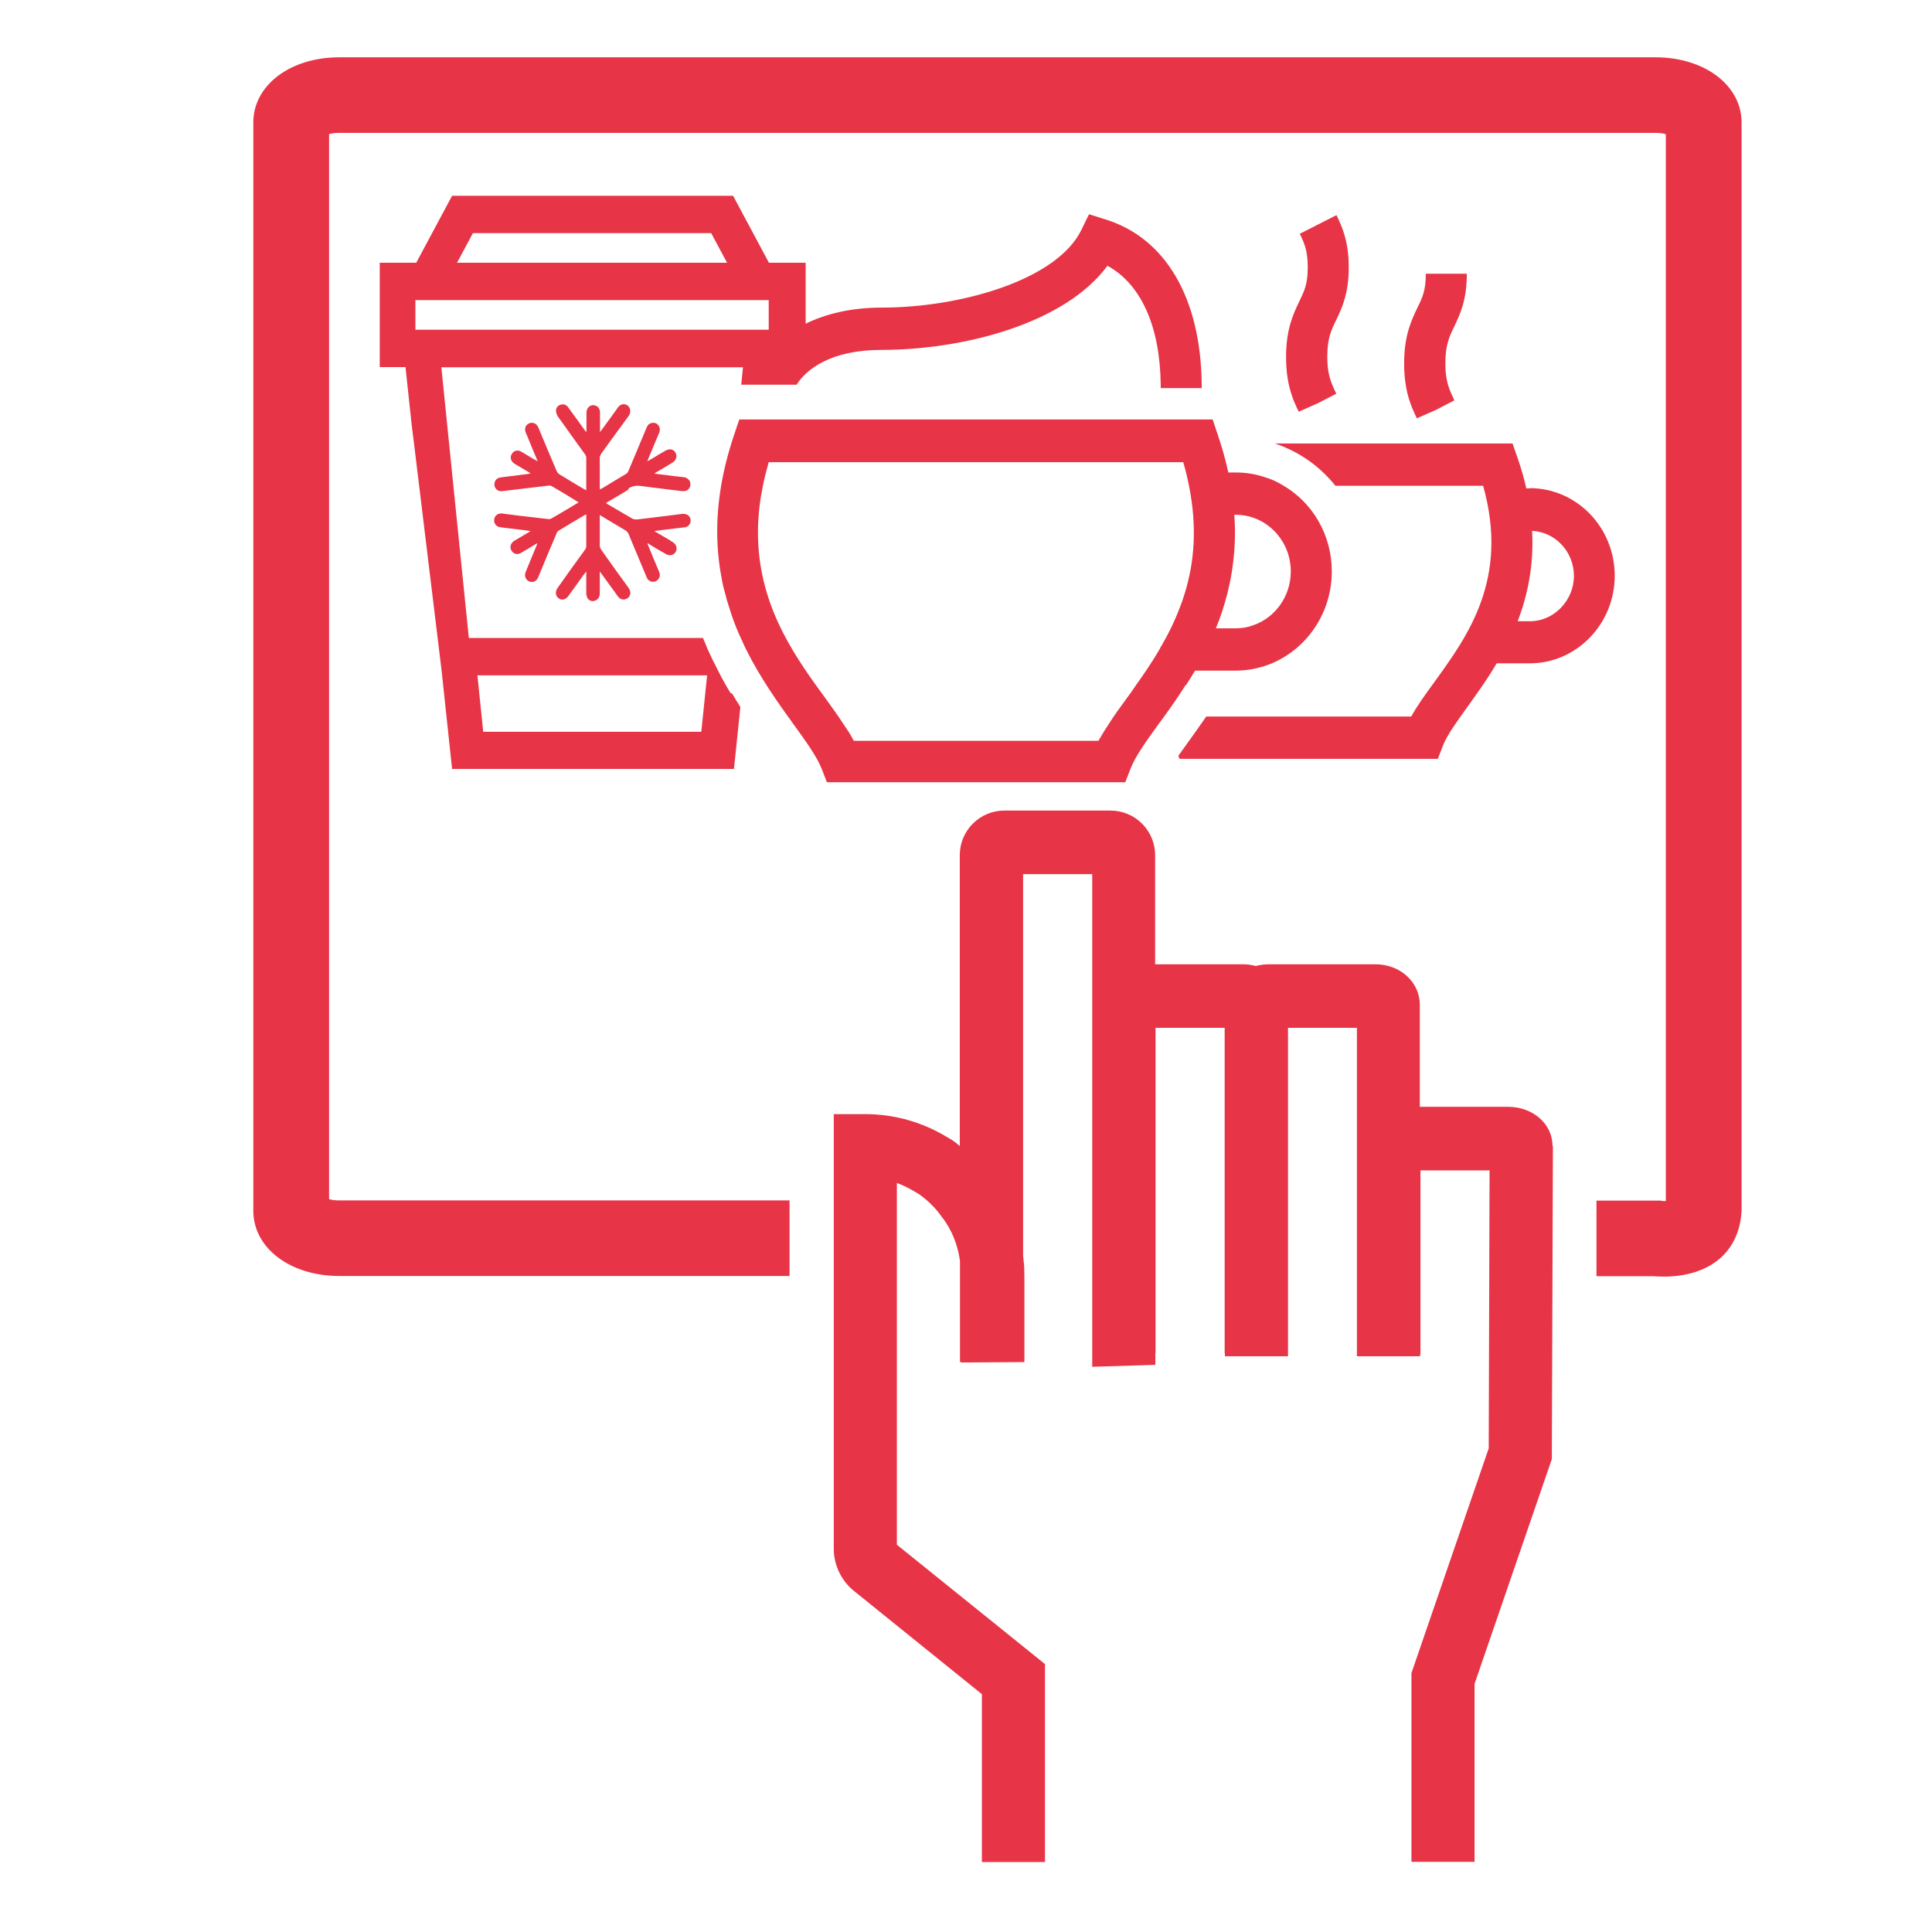 <?xml version="1.0" encoding="UTF-8"?>
<svg id="Ebene_1" data-name="Ebene 1" xmlns="http://www.w3.org/2000/svg" viewBox="0 0 90 90">
  <defs>
    <style>
      .cls-1 {
        fill: #e73446;
      }
    </style>
  </defs>
  <g>
    <path class="cls-1" d="M81.13,5.71v50.69c-.05.95-.41,1.72-1.05,2.26-.82.68-1.88.81-2.56.81-.2,0-.38-.01-.49-.02h-2.66v-3.52h3c.06.02.14.02.23.02V6.25c-.12-.04-.28-.06-.48-.06H15.8c-.2,0-.35.02-.47.06v49.61c.12.04.27.06.47.06h20.98v3.52H15.8c-2.28,0-4-1.3-4-3.04V5.71c0-1.74,1.72-3.04,4-3.04h61.32c2.28,0,4.01,1.3,4.01,3.04Z"/>
    <path class="cls-1" d="M72.32,53.37c0-1.01-.91-1.81-2.07-1.81h-4.11v-4.75c0-1.06-.91-1.89-2.07-1.89h-4.95c-.22,0-.43.03-.62.08-.19-.05-.38-.08-.59-.08h-4.1v-5.08c0-1.15-.93-2.08-2.08-2.08h-4.95c-1.14,0-2.07.93-2.07,2.08v13.55c-.08-.06-.15-.14-.24-.2l-.15-.1c-.07-.04-.14-.09-.22-.13-1.14-.69-2.45-1.06-3.79-1.06h-1.47v20.25c0,.75.35,1.49.95,1.97l5.95,4.8v7.82h2.94v-9.22l-6.9-5.56v-16.85c.29.1.56.24.83.4l.22.13c.31.22.6.49.85.79l.3.4c.04.06.08.11.12.18.33.52.54,1.12.62,1.74v4.7h.06v.02l2.94-.02v-4.04c0-.25-.01-.48-.04-.72,0-.06-.01-.11-.02-.16v-17.81h3.22v22.95l2.94-.09v-.54h.01v-15.16h3.22v15.16h.01v.14h2.94v-15.3h3.21v15.3h2.94v-.08h.02v-8.58h3.22l-.04,12.95-3.6,10.47h0s0,.01,0,.01h0v8.78h2.94v-8.29l3.6-10.47.05-14.57Z"/>
  </g>
  <g>
    <path class="cls-1" d="M71.27,22.75h-.17s0,0,0,0c-.1-.46-.24-.94-.41-1.43l-.23-.66h-11.07c1.12.37,2.09,1.06,2.82,1.97h6.88c1.22,4.33-.71,6.99-2.27,9.14-.42.58-.8,1.1-1.08,1.61h-9.55c-.32.47-.64.91-.92,1.3-.13.18-.25.35-.38.53l.06.14h12.03l.24-.62c.18-.47.62-1.08,1.13-1.79.43-.6.92-1.27,1.37-2.04h1.54c2.18,0,3.96-1.83,3.96-4.08s-1.77-4.08-3.96-4.08ZM71.27,28.94h-.57s0,0,0,0c.46-1.21.76-2.6.67-4.21,1.08.05,1.95.97,1.95,2.1s-.92,2.11-2.05,2.11Z"/>
    <path class="cls-1" d="M60.52,19.17l.88-.39.85-.44c-.23-.48-.42-.87-.42-1.72s.18-1.24.42-1.72c.27-.57.58-1.22.58-2.45s-.32-1.9-.57-2.43l-1.71.87c.21.44.37.78.37,1.56s-.16,1.11-.39,1.58c-.27.57-.62,1.28-.62,2.6s.34,2.03.59,2.55h0Z"/>
    <path class="cls-1" d="M66.02,19.48l.88-.39.85-.44c-.23-.49-.42-.87-.42-1.72s.18-1.24.42-1.73c.27-.57.58-1.22.58-2.45h-1.91c0,.77-.15,1.1-.39,1.58-.27.57-.62,1.28-.62,2.6s.34,2.03.59,2.55h0Z"/>
    <path class="cls-1" d="M34.04,32.3c-.21-.34-.41-.7-.6-1.08l-.13-.26c-.13-.24-.24-.5-.36-.75-.03-.09-.07-.16-.1-.25-.04-.08-.07-.16-.1-.24h-10.91l-1.28-12.61h14.05l-.08.81h2.58c.45-.72,1.6-1.62,3.94-1.62,3.84,0,8.56-1.23,10.54-3.92,1.55.85,2.45,2.8,2.48,5.54,0,.05,0,.11,0,.16h1.91c0-.05,0-.11,0-.16-.04-4.02-1.67-6.83-4.49-7.7l-.76-.24-.36.74c-1.15,2.34-5.65,3.61-9.3,3.61-1.45,0-2.62.3-3.54.75v-2.84h-1.71l-1.67-3.12h-13.09l-1.67,3.12h-1.7v4.86h1.2l.28,2.63h0l.15,1.21,1.25,10.29.49,4.59h13.13l.3-2.88c-.06-.11-.13-.21-.2-.32-.06-.11-.13-.22-.2-.33ZM33.13,10.86l.74,1.38h-12.58l.74-1.38h11.1ZM35.81,13.98v1.38h-16.46v-1.38h16.46ZM32.66,34.09h-10.15l-.27-2.63h10.7l-.27,2.63Z"/>
    <path class="cls-1" d="M55.24,31.93c.14-.22.29-.45.43-.69h1.89c2.47,0,4.48-2.07,4.48-4.62,0-1.71-.9-3.2-2.24-3.99-.29-.18-.59-.32-.91-.41-.42-.14-.87-.21-1.33-.21h-.34c-.1-.43-.21-.89-.36-1.35-.03-.1-.06-.2-.1-.3-.01-.05-.03-.11-.05-.16l-.22-.66h-22.05l-.12.35-.1.3c-.89,2.6-.97,4.82-.61,6.71h0c.04.26.1.5.17.74.05.22.11.43.18.63.12.4.26.79.42,1.16.06.14.12.28.19.42.06.13.11.26.18.39.67,1.35,1.49,2.49,2.18,3.45.6.83,1.13,1.56,1.35,2.13l.24.62h13.9l.24-.62c.22-.58.74-1.3,1.34-2.13.02-.03.04-.06.07-.09.28-.39.59-.81.89-1.27.09-.14.18-.28.27-.42ZM57.18,27.63c.16-.64.27-1.31.32-2.01.04-.53.04-1.07,0-1.64h.06c.59,0,1.13.2,1.56.54.62.49,1.01,1.25,1.01,2.1,0,1.16-.73,2.15-1.73,2.5h0c-.26.1-.54.15-.84.15h-.92c.22-.52.39-1.06.54-1.64ZM54.04,30.21c-.36.62-.76,1.2-1.15,1.75-.13.2-.27.39-.41.58-.31.42-.59.81-.83,1.19-.18.27-.34.53-.48.78h-11.4c-.13-.26-.29-.51-.48-.78-.24-.38-.53-.77-.83-1.19-1.36-1.86-2.93-4.04-3.13-7.09h0c-.08-1.18.06-2.47.48-3.92h19.31c.11.38.2.75.27,1.11.39,1.94.24,3.58-.2,5-.07.24-.15.47-.24.69-.26.68-.57,1.3-.92,1.88Z"/>
    <path class="cls-1" d="M29.28,22.75c.19-.12.37-.14.59-.11.64.09,1.28.16,1.92.24.06,0,.11,0,.17-.02.11-.04.19-.14.2-.27.01-.12-.03-.22-.12-.28-.04-.04-.11-.07-.18-.08-.31-.03-.61-.07-.92-.11-.15-.02-.29-.03-.46-.06.05-.03.08-.05.11-.07.24-.14.48-.28.72-.43.19-.11.25-.3.16-.47-.1-.17-.28-.21-.48-.09-.2.11-.39.23-.59.35-.08.05-.15.09-.25.14.03-.06.04-.09.05-.12.17-.41.34-.81.51-1.22.1-.24-.08-.49-.32-.45-.14.01-.22.1-.27.22-.28.68-.57,1.36-.85,2.03-.02.05-.06.1-.11.13-.38.22-.75.45-1.13.68-.03.01-.06.03-.08.04,0-.03-.01-.03-.01-.05v-1.46s.03-.09.05-.13c.14-.2.29-.4.43-.6.29-.4.58-.79.87-1.19.15-.22.05-.5-.2-.54-.13-.01-.24.05-.31.16-.25.35-.51.71-.77,1.06-.01.02-.03.04-.06.08v-.91c0-.16-.08-.29-.22-.33-.21-.07-.41.09-.41.33,0,.3,0,.59,0,.88-.01,0-.02,0-.03.01-.04-.06-.09-.12-.13-.18-.23-.32-.46-.64-.69-.95-.08-.12-.2-.17-.34-.13-.13.03-.22.13-.23.26,0,.09.03.2.08.28.42.6.85,1.18,1.27,1.77.04.05.06.11.06.17,0,.47,0,.93,0,1.4,0,.03,0,.06,0,.11-.05-.03-.09-.05-.13-.07-.37-.22-.74-.44-1.11-.67-.06-.03-.11-.1-.14-.16-.29-.67-.57-1.35-.85-2.02-.08-.19-.25-.27-.43-.2-.17.07-.24.26-.15.45.04.1.08.2.13.31.13.33.27.66.42,1.01-.05-.03-.08-.04-.11-.06-.22-.12-.43-.26-.64-.38-.18-.11-.36-.07-.46.1-.1.16-.04.35.14.46.22.13.44.26.66.39.03.01.04.03.08.06-.06,0-.1.01-.13.02-.42.05-.85.11-1.27.16-.17.02-.28.14-.29.31-.01.14.09.29.23.32.07.02.14.01.21,0,.7-.08,1.39-.17,2.09-.25.05,0,.11,0,.15.03.39.23.78.46,1.16.7.03.01.05.03.08.05-.02.02-.03.03-.04.03-.41.24-.81.49-1.22.72-.04.03-.1.03-.15.03-.46-.05-.92-.11-1.38-.16-.26-.03-.52-.07-.78-.1-.18-.02-.34.1-.36.28-.03.17.1.33.27.36.03,0,.05,0,.08.01.27.03.55.07.83.1.17.02.33.04.52.07-.27.16-.52.31-.76.45-.17.11-.23.29-.14.45.1.17.28.22.46.11.23-.13.45-.27.67-.4.02-.01.04-.03.08-.04-.02.05-.03.09-.04.12-.17.41-.34.81-.5,1.21-.1.22.04.45.26.47.15.01.26-.07.33-.24.28-.68.56-1.35.85-2.03.02-.05.06-.11.11-.13.39-.24.78-.47,1.17-.7.03-.02.06-.03.1-.05v.06c0,.48,0,.96,0,1.44,0,.05-.03.11-.06.15-.43.59-.85,1.17-1.27,1.77-.13.18-.11.37.04.49.15.11.33.07.46-.11.24-.32.46-.64.69-.96.04-.05.08-.1.14-.18v.14c0,.29,0,.58,0,.87,0,.07.02.15.05.22.06.12.21.18.33.14.15-.04.24-.16.25-.33v-.9s0-.07,0-.14c.09.13.17.23.24.33.2.28.41.56.61.84.1.13.24.17.38.11.13-.05.21-.18.19-.33-.01-.07-.05-.14-.09-.2-.43-.59-.85-1.17-1.27-1.77-.03-.05-.06-.11-.06-.17v-1.33s0-.07,0-.11c.04.03.08.05.11.07.36.22.73.43,1.09.65.05.03.1.09.13.14.28.67.56,1.34.84,2.01.04.11.1.19.22.23.13.03.24,0,.32-.09.1-.11.11-.24.05-.37-.17-.4-.34-.81-.5-1.21-.02-.03-.03-.07-.04-.12.04.03.06.03.08.05.26.16.53.32.8.47.17.09.35.04.44-.12.08-.16.03-.33-.13-.44-.04-.03-.1-.05-.14-.09-.24-.14-.47-.28-.73-.43.08-.01.14-.02.19-.03.39-.05.78-.09,1.17-.14.01,0,.03,0,.04,0,.16-.02.27-.13.29-.28.02-.2-.11-.34-.31-.35-.03-.01-.06-.01-.09,0-.7.09-1.41.18-2.11.26-.07,0-.15-.01-.22-.05-.38-.22-.75-.44-1.13-.66-.03-.01-.05-.03-.08-.06.03-.02.06-.04.08-.05.32-.19.65-.37.97-.58Z"/>
  </g>
</svg>